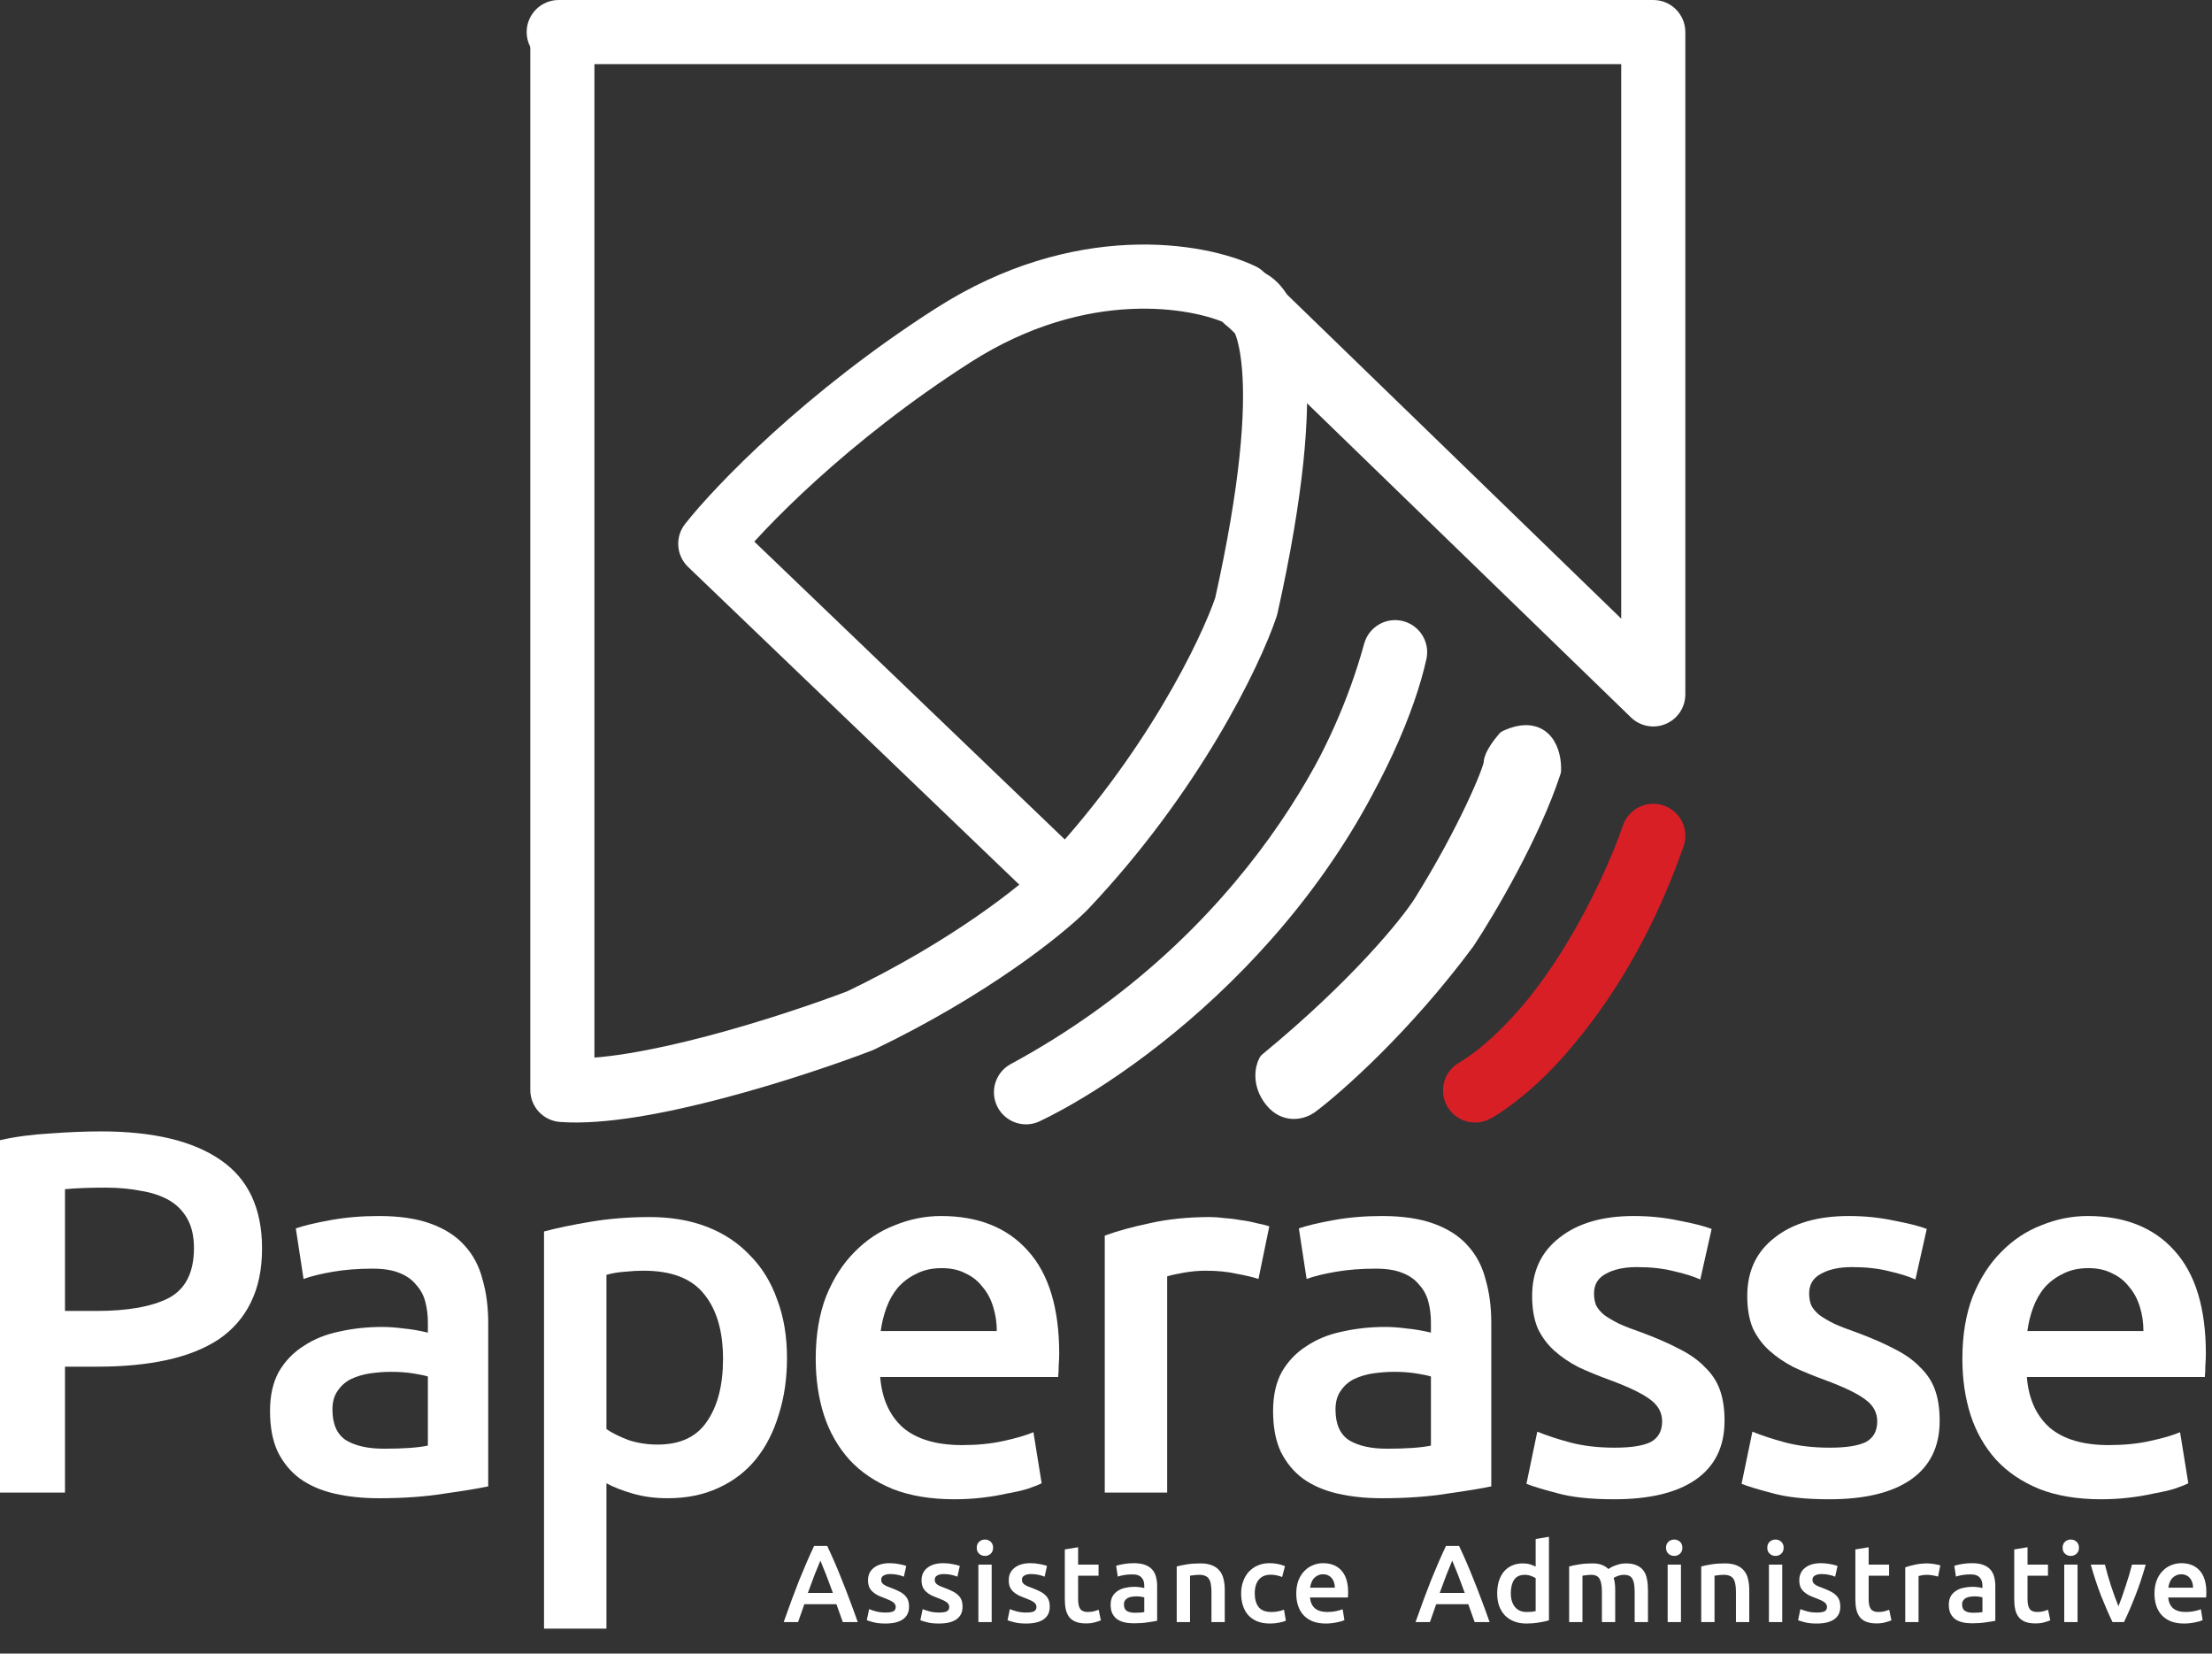 <svg width="483" height="361" viewBox="0 0 483 361" fill="none" xmlns="http://www.w3.org/2000/svg">
<rect x="0" y="0" width="483" height="361" fill="#333333" stroke="none"/>
<path d="M22.077 247C33.416 247 42.089 249.065 48.096 253.195C54.179 257.325 57.22 263.783 57.22 272.569C57.22 277.149 56.394 281.092 54.742 284.396C53.165 287.625 50.837 290.29 47.758 292.393C44.68 294.42 40.925 295.922 36.495 296.898C32.064 297.875 26.995 298.363 21.288 298.363H14.192V325.846H0V248.915C3.304 248.164 6.946 247.676 10.926 247.451C14.981 247.15 18.698 247 22.077 247ZM23.091 259.277C19.486 259.277 16.52 259.39 14.192 259.615V286.198H21.063C27.897 286.198 33.153 285.259 36.833 283.382C40.512 281.43 42.352 277.788 42.352 272.456C42.352 269.903 41.864 267.763 40.887 266.036C39.911 264.309 38.56 262.957 36.833 261.981C35.105 261.005 33.04 260.329 30.637 259.953C28.31 259.503 25.794 259.277 23.091 259.277Z" fill="white"/>
<path d="M83.853 316.272C88.058 316.272 91.249 316.047 93.427 315.596V300.503C92.676 300.278 91.587 300.052 90.16 299.827C88.734 299.602 87.157 299.489 85.429 299.489C83.928 299.489 82.388 299.602 80.811 299.827C79.309 300.052 77.92 300.465 76.644 301.066C75.442 301.667 74.466 302.53 73.715 303.657C72.964 304.708 72.589 306.06 72.589 307.712C72.589 310.941 73.603 313.193 75.63 314.47C77.657 315.671 80.398 316.272 83.853 316.272ZM82.726 265.473C87.232 265.473 91.024 266.036 94.103 267.162C97.181 268.289 99.622 269.865 101.424 271.893C103.301 273.92 104.615 276.398 105.366 279.327C106.192 282.18 106.605 285.334 106.605 288.789V324.495C104.503 324.945 101.311 325.471 97.031 326.072C92.826 326.747 88.058 327.085 82.726 327.085C79.197 327.085 75.968 326.747 73.039 326.072C70.111 325.396 67.595 324.307 65.493 322.805C63.465 321.303 61.851 319.351 60.649 316.948C59.523 314.545 58.96 311.579 58.96 308.05C58.96 304.67 59.598 301.817 60.874 299.489C62.226 297.161 64.028 295.284 66.281 293.857C68.534 292.355 71.124 291.304 74.053 290.703C77.057 290.028 80.173 289.69 83.402 289.69C84.904 289.69 86.481 289.802 88.133 290.028C89.785 290.178 91.549 290.478 93.427 290.929V288.676C93.427 287.099 93.239 285.597 92.864 284.17C92.488 282.744 91.812 281.505 90.836 280.453C89.935 279.327 88.696 278.463 87.119 277.863C85.617 277.262 83.702 276.962 81.374 276.962C78.221 276.962 75.33 277.187 72.701 277.637C70.073 278.088 67.933 278.614 66.281 279.214L64.591 268.176C66.319 267.575 68.834 266.974 72.138 266.374C75.442 265.773 78.972 265.473 82.726 265.473Z" fill="white"/>
<path d="M157.876 296.673C157.876 290.591 156.486 285.86 153.708 282.481C151.005 279.102 146.612 277.412 140.529 277.412C139.253 277.412 137.901 277.487 136.475 277.637C135.123 277.713 133.771 277.938 132.42 278.313V311.992C133.621 312.818 135.198 313.606 137.15 314.357C139.178 315.033 141.318 315.371 143.571 315.371C148.527 315.371 152.131 313.681 154.384 310.302C156.712 306.923 157.876 302.38 157.876 296.673ZM171.843 296.448C171.843 300.953 171.242 305.083 170.041 308.838C168.914 312.593 167.262 315.822 165.084 318.525C162.907 321.228 160.166 323.331 156.862 324.833C153.633 326.334 149.953 327.085 145.823 327.085C143.045 327.085 140.492 326.747 138.164 326.072C135.836 325.396 133.921 324.645 132.42 323.819V355.546H118.79V268.852C121.569 268.101 124.985 267.387 129.04 266.712C133.095 266.036 137.376 265.698 141.881 265.698C146.537 265.698 150.704 266.411 154.384 267.838C158.063 269.265 161.18 271.33 163.733 274.033C166.361 276.661 168.351 279.89 169.703 283.72C171.129 287.474 171.843 291.717 171.843 296.448Z" fill="white"/>
<path d="M178.117 296.673C178.117 291.492 178.868 286.949 180.37 283.044C181.947 279.139 184.012 275.91 186.565 273.357C189.118 270.729 192.047 268.777 195.351 267.5C198.655 266.148 202.034 265.473 205.488 265.473C213.598 265.473 219.906 267.988 224.411 273.019C228.992 278.05 231.282 285.56 231.282 295.547C231.282 296.298 231.244 297.161 231.169 298.137C231.169 299.039 231.132 299.865 231.057 300.615H192.197C192.572 305.346 194.224 309.026 197.153 311.654C200.156 314.207 204.474 315.484 210.106 315.484C213.41 315.484 216.414 315.183 219.117 314.583C221.895 313.982 224.073 313.344 225.65 312.668L227.452 323.819C226.701 324.194 225.65 324.607 224.298 325.058C223.022 325.433 221.52 325.771 219.793 326.072C218.141 326.447 216.339 326.747 214.386 326.973C212.434 327.198 210.444 327.311 208.416 327.311C203.235 327.311 198.73 326.56 194.9 325.058C191.07 323.481 187.916 321.341 185.438 318.638C182.96 315.859 181.121 312.63 179.919 308.951C178.718 305.196 178.117 301.104 178.117 296.673ZM217.653 290.591C217.653 288.713 217.39 286.949 216.864 285.297C216.339 283.57 215.55 282.105 214.499 280.904C213.523 279.627 212.284 278.651 210.782 277.975C209.355 277.224 207.628 276.849 205.601 276.849C203.498 276.849 201.658 277.262 200.081 278.088C198.504 278.839 197.153 279.853 196.026 281.129C194.975 282.406 194.149 283.87 193.548 285.522C192.948 287.174 192.535 288.864 192.309 290.591H217.653Z" fill="white"/>
<path d="M274.793 279.214C273.666 278.839 272.089 278.463 270.062 278.088C268.109 277.637 265.819 277.412 263.191 277.412C261.689 277.412 260.075 277.562 258.347 277.863C256.695 278.163 255.532 278.426 254.856 278.651V325.846H241.227V269.753C243.855 268.777 247.121 267.876 251.026 267.049C255.006 266.148 259.399 265.698 264.205 265.698C265.106 265.698 266.157 265.773 267.359 265.923C268.56 265.998 269.761 266.148 270.963 266.374C272.164 266.524 273.328 266.749 274.455 267.049C275.581 267.275 276.482 267.5 277.158 267.725L274.793 279.214Z" fill="white"/>
<path d="M302.875 316.272C307.081 316.272 310.272 316.047 312.45 315.596V300.503C311.699 300.278 310.61 300.052 309.183 299.827C307.756 299.602 306.179 299.489 304.452 299.489C302.951 299.489 301.411 299.602 299.834 299.827C298.332 300.052 296.943 300.465 295.667 301.066C294.465 301.667 293.489 302.53 292.738 303.657C291.987 304.708 291.612 306.06 291.612 307.712C291.612 310.941 292.625 313.193 294.653 314.47C296.68 315.671 299.421 316.272 302.875 316.272ZM301.749 265.473C306.255 265.473 310.047 266.036 313.125 267.162C316.204 268.289 318.645 269.865 320.447 271.893C322.324 273.92 323.638 276.398 324.389 279.327C325.215 282.18 325.628 285.334 325.628 288.789V324.495C323.526 324.945 320.334 325.471 316.054 326.072C311.849 326.747 307.081 327.085 301.749 327.085C298.22 327.085 294.991 326.747 292.062 326.072C289.134 325.396 286.618 324.307 284.516 322.805C282.488 321.303 280.874 319.351 279.672 316.948C278.546 314.545 277.983 311.579 277.983 308.05C277.983 304.67 278.621 301.817 279.897 299.489C281.249 297.161 283.051 295.284 285.304 293.857C287.557 292.355 290.147 291.304 293.076 290.703C296.08 290.028 299.196 289.69 302.425 289.69C303.927 289.69 305.504 289.802 307.156 290.028C308.808 290.178 310.572 290.478 312.45 290.929V288.676C312.45 287.099 312.262 285.597 311.886 284.17C311.511 282.744 310.835 281.505 309.859 280.453C308.958 279.327 307.719 278.463 306.142 277.863C304.64 277.262 302.725 276.962 300.397 276.962C297.244 276.962 294.353 277.187 291.724 277.637C289.096 278.088 286.956 278.614 285.304 279.214L283.614 268.176C285.342 267.575 287.857 266.974 291.161 266.374C294.465 265.773 297.994 265.473 301.749 265.473Z" fill="white"/>
<path d="M352.569 316.047C356.173 316.047 358.801 315.634 360.453 314.808C362.105 313.907 362.932 312.405 362.932 310.302C362.932 308.35 362.03 306.735 360.228 305.459C358.501 304.182 355.61 302.793 351.555 301.291C349.077 300.39 346.787 299.452 344.684 298.475C342.657 297.424 340.892 296.223 339.39 294.871C337.888 293.519 336.687 291.905 335.786 290.028C334.96 288.075 334.547 285.71 334.547 282.931C334.547 277.525 336.537 273.282 340.517 270.203C344.496 267.049 349.903 265.473 356.736 265.473C360.191 265.473 363.495 265.81 366.649 266.486C369.802 267.087 372.168 267.688 373.745 268.289L371.267 279.327C369.765 278.651 367.85 278.05 365.522 277.525C363.194 276.924 360.491 276.624 357.412 276.624C354.634 276.624 352.381 277.112 350.654 278.088C348.927 278.989 348.063 280.416 348.063 282.368C348.063 283.344 348.214 284.208 348.514 284.959C348.889 285.71 349.49 286.423 350.316 287.099C351.142 287.7 352.231 288.338 353.583 289.014C354.934 289.615 356.586 290.253 358.539 290.929C361.768 292.13 364.508 293.332 366.761 294.533C369.014 295.659 370.854 296.974 372.28 298.475C373.782 299.902 374.871 301.554 375.547 303.431C376.223 305.309 376.561 307.561 376.561 310.19C376.561 315.822 374.458 320.102 370.253 323.03C366.123 325.884 360.191 327.311 352.456 327.311C347.275 327.311 343.107 326.86 339.953 325.959C336.8 325.133 334.584 324.457 333.308 323.931L335.673 312.555C337.701 313.381 340.104 314.17 342.882 314.92C345.736 315.671 348.964 316.047 352.569 316.047Z" fill="white"/>
<path d="M399.542 316.047C403.147 316.047 405.775 315.634 407.427 314.808C409.079 313.907 409.905 312.405 409.905 310.302C409.905 308.35 409.004 306.735 407.202 305.459C405.475 304.182 402.583 302.793 398.529 301.291C396.05 300.39 393.76 299.452 391.658 298.475C389.63 297.424 387.865 296.223 386.364 294.871C384.862 293.519 383.66 291.905 382.759 290.028C381.933 288.075 381.52 285.71 381.52 282.931C381.52 277.525 383.51 273.282 387.49 270.203C391.47 267.049 396.876 265.473 403.71 265.473C407.164 265.473 410.468 265.81 413.622 266.486C416.776 267.087 419.141 267.688 420.718 268.289L418.24 279.327C416.738 278.651 414.823 278.05 412.496 277.525C410.168 276.924 407.464 276.624 404.386 276.624C401.607 276.624 399.355 277.112 397.627 278.088C395.9 278.989 395.037 280.416 395.037 282.368C395.037 283.344 395.187 284.208 395.487 284.959C395.863 285.71 396.463 286.423 397.289 287.099C398.116 287.7 399.204 288.338 400.556 289.014C401.908 289.615 403.56 290.253 405.512 290.929C408.741 292.13 411.482 293.332 413.735 294.533C415.987 295.659 417.827 296.974 419.254 298.475C420.756 299.902 421.844 301.554 422.52 303.431C423.196 305.309 423.534 307.561 423.534 310.19C423.534 315.822 421.431 320.102 417.226 323.03C413.096 325.884 407.164 327.311 399.43 327.311C394.248 327.311 390.081 326.86 386.927 325.959C383.773 325.133 381.558 324.457 380.281 323.931L382.647 312.555C384.674 313.381 387.077 314.17 389.855 314.92C392.709 315.671 395.938 316.047 399.542 316.047Z" fill="white"/>
<path d="M428.494 296.673C428.494 291.492 429.245 286.949 430.746 283.044C432.323 279.139 434.388 275.91 436.941 273.357C439.495 270.729 442.423 268.777 445.727 267.5C449.031 266.148 452.41 265.473 455.865 265.473C463.974 265.473 470.282 267.988 474.788 273.019C479.368 278.05 481.659 285.56 481.659 295.547C481.659 296.298 481.621 297.161 481.546 298.137C481.546 299.039 481.508 299.865 481.433 300.615H442.573C442.949 305.346 444.601 309.026 447.529 311.654C450.533 314.207 454.851 315.484 460.483 315.484C463.787 315.484 466.79 315.183 469.494 314.583C472.272 313.982 474.45 313.344 476.027 312.668L477.829 323.819C477.078 324.194 476.027 324.607 474.675 325.058C473.399 325.433 471.897 325.771 470.17 326.072C468.518 326.447 466.715 326.747 464.763 326.973C462.811 327.198 460.821 327.311 458.793 327.311C453.612 327.311 449.106 326.56 445.277 325.058C441.447 323.481 438.293 321.341 435.815 318.638C433.337 315.859 431.497 312.63 430.296 308.951C429.094 305.196 428.494 301.104 428.494 296.673ZM468.029 290.591C468.029 288.713 467.767 286.949 467.241 285.297C466.715 283.57 465.927 282.105 464.876 280.904C463.899 279.627 462.66 278.651 461.159 277.975C459.732 277.224 458.005 276.849 455.977 276.849C453.875 276.849 452.035 277.262 450.458 278.088C448.881 278.839 447.529 279.853 446.403 281.129C445.352 282.406 444.526 283.87 443.925 285.522C443.324 287.174 442.911 288.864 442.686 290.591H468.029Z" fill="white"/>
<path d="M184.032 354.126C183.808 353.47 183.576 352.822 183.336 352.182C183.096 351.542 182.864 350.886 182.64 350.214H175.632C175.408 350.886 175.176 351.55 174.936 352.206C174.712 352.846 174.488 353.486 174.264 354.126H171.12C171.744 352.35 172.336 350.71 172.896 349.206C173.456 347.702 174 346.278 174.528 344.934C175.072 343.59 175.608 342.31 176.136 341.094C176.664 339.878 177.208 338.678 177.768 337.494H180.624C181.184 338.678 181.728 339.878 182.256 341.094C182.784 342.31 183.312 343.59 183.84 344.934C184.384 346.278 184.936 347.702 185.496 349.206C186.072 350.71 186.672 352.35 187.296 354.126H184.032ZM179.136 340.71C178.768 341.558 178.344 342.59 177.864 343.806C177.4 345.022 176.912 346.342 176.4 347.766H181.872C181.36 346.342 180.864 345.014 180.384 343.782C179.904 342.55 179.488 341.526 179.136 340.71ZM193.376 352.038C194.144 352.038 194.704 351.95 195.056 351.774C195.408 351.582 195.584 351.262 195.584 350.814C195.584 350.398 195.392 350.054 195.008 349.782C194.64 349.51 194.024 349.214 193.16 348.894C192.632 348.702 192.144 348.502 191.696 348.294C191.264 348.07 190.888 347.814 190.568 347.526C190.248 347.238 189.992 346.894 189.8 346.494C189.624 346.078 189.536 345.574 189.536 344.982C189.536 343.83 189.96 342.926 190.808 342.27C191.656 341.598 192.808 341.262 194.264 341.262C195 341.262 195.704 341.334 196.376 341.478C197.048 341.606 197.552 341.734 197.888 341.862L197.36 344.214C197.04 344.07 196.632 343.942 196.136 343.83C195.64 343.702 195.064 343.638 194.408 343.638C193.816 343.638 193.336 343.742 192.968 343.95C192.6 344.142 192.416 344.446 192.416 344.862C192.416 345.07 192.448 345.254 192.512 345.414C192.592 345.574 192.72 345.726 192.896 345.87C193.072 345.998 193.304 346.134 193.592 346.278C193.88 346.406 194.232 346.542 194.648 346.686C195.336 346.942 195.92 347.198 196.4 347.454C196.88 347.694 197.272 347.974 197.576 348.294C197.896 348.598 198.128 348.95 198.272 349.35C198.416 349.75 198.488 350.23 198.488 350.79C198.488 351.99 198.04 352.902 197.144 353.526C196.264 354.134 195 354.438 193.352 354.438C192.248 354.438 191.36 354.342 190.688 354.15C190.016 353.974 189.544 353.83 189.272 353.718L189.776 351.294C190.208 351.47 190.72 351.638 191.312 351.798C191.92 351.958 192.608 352.038 193.376 352.038ZM205.065 352.038C205.833 352.038 206.393 351.95 206.745 351.774C207.097 351.582 207.273 351.262 207.273 350.814C207.273 350.398 207.081 350.054 206.697 349.782C206.329 349.51 205.713 349.214 204.849 348.894C204.321 348.702 203.833 348.502 203.385 348.294C202.953 348.07 202.577 347.814 202.257 347.526C201.937 347.238 201.681 346.894 201.489 346.494C201.313 346.078 201.225 345.574 201.225 344.982C201.225 343.83 201.649 342.926 202.497 342.27C203.345 341.598 204.497 341.262 205.953 341.262C206.689 341.262 207.393 341.334 208.065 341.478C208.737 341.606 209.241 341.734 209.577 341.862L209.049 344.214C208.729 344.07 208.321 343.942 207.825 343.83C207.329 343.702 206.753 343.638 206.097 343.638C205.505 343.638 205.025 343.742 204.657 343.95C204.289 344.142 204.105 344.446 204.105 344.862C204.105 345.07 204.137 345.254 204.201 345.414C204.281 345.574 204.409 345.726 204.585 345.87C204.761 345.998 204.993 346.134 205.281 346.278C205.569 346.406 205.921 346.542 206.337 346.686C207.025 346.942 207.609 347.198 208.089 347.454C208.569 347.694 208.961 347.974 209.265 348.294C209.585 348.598 209.817 348.95 209.961 349.35C210.105 349.75 210.177 350.23 210.177 350.79C210.177 351.99 209.729 352.902 208.833 353.526C207.953 354.134 206.689 354.438 205.041 354.438C203.937 354.438 203.049 354.342 202.377 354.15C201.705 353.974 201.233 353.83 200.961 353.718L201.465 351.294C201.897 351.47 202.409 351.638 203.001 351.798C203.609 351.958 204.297 352.038 205.065 352.038ZM216.538 354.126H213.634V341.574H216.538V354.126ZM216.85 337.902C216.85 338.446 216.674 338.878 216.322 339.198C215.97 339.518 215.554 339.678 215.074 339.678C214.578 339.678 214.154 339.518 213.802 339.198C213.45 338.878 213.274 338.446 213.274 337.902C213.274 337.342 213.45 336.902 213.802 336.582C214.154 336.262 214.578 336.102 215.074 336.102C215.554 336.102 215.97 336.262 216.322 336.582C216.674 336.902 216.85 337.342 216.85 337.902ZM224.106 352.038C224.874 352.038 225.434 351.95 225.786 351.774C226.138 351.582 226.314 351.262 226.314 350.814C226.314 350.398 226.122 350.054 225.738 349.782C225.37 349.51 224.754 349.214 223.89 348.894C223.362 348.702 222.874 348.502 222.426 348.294C221.994 348.07 221.618 347.814 221.298 347.526C220.978 347.238 220.722 346.894 220.53 346.494C220.354 346.078 220.266 345.574 220.266 344.982C220.266 343.83 220.69 342.926 221.538 342.27C222.386 341.598 223.538 341.262 224.994 341.262C225.73 341.262 226.434 341.334 227.106 341.478C227.778 341.606 228.282 341.734 228.618 341.862L228.09 344.214C227.77 344.07 227.362 343.942 226.866 343.83C226.37 343.702 225.794 343.638 225.138 343.638C224.546 343.638 224.066 343.742 223.698 343.95C223.33 344.142 223.146 344.446 223.146 344.862C223.146 345.07 223.178 345.254 223.242 345.414C223.322 345.574 223.45 345.726 223.626 345.87C223.802 345.998 224.034 346.134 224.322 346.278C224.61 346.406 224.962 346.542 225.378 346.686C226.066 346.942 226.65 347.198 227.13 347.454C227.61 347.694 228.002 347.974 228.306 348.294C228.626 348.598 228.858 348.95 229.002 349.35C229.146 349.75 229.218 350.23 229.218 350.79C229.218 351.99 228.77 352.902 227.874 353.526C226.994 354.134 225.73 354.438 224.082 354.438C222.978 354.438 222.09 354.342 221.418 354.15C220.746 353.974 220.274 353.83 220.002 353.718L220.506 351.294C220.938 351.47 221.45 351.638 222.042 351.798C222.65 351.958 223.338 352.038 224.106 352.038ZM232.507 338.262L235.411 337.782V341.574H239.875V343.998H235.411V349.11C235.411 350.118 235.571 350.838 235.891 351.27C236.211 351.702 236.755 351.918 237.523 351.918C238.051 351.918 238.515 351.862 238.915 351.75C239.331 351.638 239.659 351.534 239.899 351.438L240.379 353.742C240.043 353.886 239.603 354.03 239.059 354.174C238.515 354.334 237.875 354.414 237.139 354.414C236.243 354.414 235.491 354.294 234.883 354.054C234.291 353.814 233.819 353.47 233.467 353.022C233.115 352.558 232.867 352.006 232.723 351.366C232.579 350.71 232.507 349.966 232.507 349.134V338.262ZM247.818 352.086C248.714 352.086 249.394 352.038 249.858 351.942V348.726C249.698 348.678 249.466 348.63 249.162 348.582C248.858 348.534 248.522 348.51 248.154 348.51C247.834 348.51 247.506 348.534 247.17 348.582C246.85 348.63 246.554 348.718 246.282 348.846C246.026 348.974 245.818 349.158 245.658 349.398C245.498 349.622 245.418 349.91 245.418 350.262C245.418 350.95 245.634 351.43 246.066 351.702C246.498 351.958 247.082 352.086 247.818 352.086ZM247.578 341.262C248.538 341.262 249.346 341.382 250.002 341.622C250.658 341.862 251.178 342.198 251.562 342.63C251.962 343.062 252.242 343.59 252.402 344.214C252.578 344.822 252.666 345.494 252.666 346.23V353.838C252.218 353.934 251.538 354.046 250.626 354.174C249.73 354.318 248.714 354.39 247.578 354.39C246.826 354.39 246.138 354.318 245.514 354.174C244.89 354.03 244.354 353.798 243.906 353.478C243.474 353.158 243.13 352.742 242.874 352.23C242.634 351.718 242.514 351.086 242.514 350.334C242.514 349.614 242.65 349.006 242.922 348.51C243.21 348.014 243.594 347.614 244.074 347.31C244.554 346.99 245.106 346.766 245.73 346.638C246.37 346.494 247.034 346.422 247.722 346.422C248.042 346.422 248.378 346.446 248.73 346.494C249.082 346.526 249.458 346.59 249.858 346.686V346.206C249.858 345.87 249.818 345.55 249.738 345.246C249.658 344.942 249.514 344.678 249.306 344.454C249.114 344.214 248.85 344.03 248.514 343.902C248.194 343.774 247.786 343.71 247.29 343.71C246.618 343.71 246.002 343.758 245.442 343.854C244.882 343.95 244.426 344.062 244.074 344.19L243.714 341.838C244.082 341.71 244.618 341.582 245.322 341.454C246.026 341.326 246.778 341.262 247.578 341.262ZM256.943 341.982C257.503 341.822 258.231 341.67 259.127 341.526C260.023 341.382 261.015 341.31 262.103 341.31C263.127 341.31 263.983 341.454 264.671 341.742C265.359 342.014 265.903 342.406 266.303 342.918C266.719 343.414 267.007 344.022 267.167 344.742C267.343 345.446 267.431 346.222 267.431 347.07V354.126H264.527V347.526C264.527 346.854 264.479 346.286 264.383 345.822C264.303 345.342 264.159 344.958 263.951 344.67C263.759 344.366 263.487 344.15 263.135 344.022C262.799 343.878 262.383 343.806 261.887 343.806C261.519 343.806 261.135 343.83 260.735 343.878C260.335 343.926 260.039 343.966 259.847 343.998V354.126H256.943V341.982ZM271.006 347.862C271.006 346.934 271.15 346.07 271.438 345.27C271.726 344.454 272.134 343.75 272.662 343.158C273.206 342.566 273.862 342.102 274.63 341.766C275.398 341.43 276.262 341.262 277.222 341.262C278.406 341.262 279.526 341.478 280.582 341.91L279.958 344.286C279.622 344.142 279.238 344.022 278.806 343.926C278.39 343.83 277.942 343.782 277.462 343.782C276.326 343.782 275.462 344.142 274.87 344.862C274.278 345.566 273.982 346.566 273.982 347.862C273.982 349.11 274.262 350.102 274.822 350.838C275.382 351.558 276.326 351.918 277.654 351.918C278.15 351.918 278.638 351.87 279.118 351.774C279.598 351.678 280.014 351.558 280.366 351.414L280.774 353.814C280.454 353.974 279.966 354.118 279.31 354.246C278.67 354.374 278.006 354.438 277.318 354.438C276.246 354.438 275.31 354.278 274.51 353.958C273.726 353.622 273.07 353.166 272.542 352.59C272.03 351.998 271.646 351.302 271.39 350.502C271.134 349.686 271.006 348.806 271.006 347.862ZM283.046 347.91C283.046 346.806 283.206 345.838 283.526 345.006C283.862 344.174 284.302 343.486 284.846 342.942C285.39 342.382 286.014 341.966 286.718 341.694C287.422 341.406 288.142 341.262 288.878 341.262C290.606 341.262 291.95 341.798 292.91 342.87C293.886 343.942 294.374 345.542 294.374 347.67C294.374 347.83 294.366 348.014 294.35 348.222C294.35 348.414 294.342 348.59 294.326 348.75H286.046C286.126 349.758 286.478 350.542 287.102 351.102C287.742 351.646 288.662 351.918 289.862 351.918C290.566 351.918 291.206 351.854 291.782 351.726C292.374 351.598 292.838 351.462 293.174 351.318L293.558 353.694C293.398 353.774 293.174 353.862 292.886 353.958C292.614 354.038 292.294 354.11 291.926 354.174C291.574 354.254 291.19 354.318 290.774 354.366C290.358 354.414 289.934 354.438 289.502 354.438C288.398 354.438 287.438 354.278 286.622 353.958C285.806 353.622 285.134 353.166 284.606 352.59C284.078 351.998 283.686 351.31 283.43 350.526C283.174 349.726 283.046 348.854 283.046 347.91ZM291.47 346.614C291.47 346.214 291.414 345.838 291.302 345.486C291.19 345.118 291.022 344.806 290.798 344.55C290.59 344.278 290.326 344.07 290.006 343.926C289.702 343.766 289.334 343.686 288.902 343.686C288.454 343.686 288.062 343.774 287.726 343.95C287.39 344.11 287.102 344.326 286.862 344.598C286.638 344.87 286.462 345.182 286.334 345.534C286.206 345.886 286.118 346.246 286.07 346.614H291.47ZM322 354.126C321.776 353.47 321.544 352.822 321.304 352.182C321.064 351.542 320.832 350.886 320.608 350.214H313.6C313.376 350.886 313.144 351.55 312.904 352.206C312.68 352.846 312.456 353.486 312.232 354.126H309.088C309.712 352.35 310.304 350.71 310.864 349.206C311.424 347.702 311.968 346.278 312.496 344.934C313.04 343.59 313.576 342.31 314.104 341.094C314.632 339.878 315.176 338.678 315.736 337.494H318.592C319.152 338.678 319.696 339.878 320.224 341.094C320.752 342.31 321.28 343.59 321.808 344.934C322.352 346.278 322.904 347.702 323.464 349.206C324.04 350.71 324.64 352.35 325.264 354.126H322ZM317.104 340.71C316.736 341.558 316.312 342.59 315.832 343.806C315.368 345.022 314.88 346.342 314.368 347.766H319.84C319.328 346.342 318.832 345.014 318.352 343.782C317.872 342.55 317.456 341.526 317.104 340.71ZM329.894 347.814C329.894 349.094 330.198 350.102 330.806 350.838C331.414 351.558 332.254 351.918 333.326 351.918C333.79 351.918 334.182 351.902 334.502 351.87C334.838 351.822 335.11 351.774 335.318 351.726V344.526C335.062 344.35 334.718 344.19 334.286 344.046C333.87 343.886 333.422 343.806 332.942 343.806C331.886 343.806 331.11 344.166 330.614 344.886C330.134 345.606 329.894 346.582 329.894 347.814ZM338.222 353.742C337.646 353.918 336.918 354.078 336.038 354.222C335.174 354.366 334.262 354.438 333.302 354.438C332.31 354.438 331.422 354.286 330.638 353.982C329.854 353.678 329.182 353.246 328.622 352.686C328.078 352.11 327.654 351.422 327.35 350.622C327.062 349.806 326.918 348.894 326.918 347.886C326.918 346.894 327.038 345.998 327.278 345.198C327.534 344.382 327.902 343.686 328.382 343.11C328.862 342.534 329.446 342.094 330.134 341.79C330.822 341.47 331.614 341.31 332.51 341.31C333.118 341.31 333.654 341.382 334.118 341.526C334.582 341.67 334.982 341.83 335.318 342.006V335.982L338.222 335.502V353.742ZM349.783 347.526C349.783 346.214 349.615 345.27 349.279 344.694C348.959 344.102 348.351 343.806 347.455 343.806C347.135 343.806 346.783 343.83 346.399 343.878C346.015 343.926 345.727 343.966 345.535 343.998V354.126H342.631V341.982C343.191 341.822 343.919 341.67 344.815 341.526C345.727 341.382 346.687 341.31 347.695 341.31C348.559 341.31 349.263 341.422 349.807 341.646C350.367 341.87 350.831 342.166 351.199 342.534C351.375 342.406 351.599 342.27 351.871 342.126C352.143 341.982 352.447 341.854 352.783 341.742C353.119 341.614 353.471 341.51 353.839 341.43C354.223 341.35 354.607 341.31 354.991 341.31C355.967 341.31 356.767 341.454 357.391 341.742C358.031 342.014 358.527 342.406 358.879 342.918C359.247 343.414 359.495 344.022 359.623 344.742C359.767 345.446 359.839 346.222 359.839 347.07V354.126H356.935V347.526C356.935 346.214 356.775 345.27 356.455 344.694C356.135 344.102 355.519 343.806 354.607 343.806C354.143 343.806 353.703 343.886 353.287 344.046C352.871 344.19 352.559 344.334 352.351 344.478C352.479 344.878 352.567 345.302 352.615 345.75C352.663 346.198 352.687 346.678 352.687 347.19V354.126H349.783V347.526ZM367.045 354.126H364.141V341.574H367.045V354.126ZM367.357 337.902C367.357 338.446 367.181 338.878 366.829 339.198C366.477 339.518 366.061 339.678 365.581 339.678C365.085 339.678 364.661 339.518 364.309 339.198C363.957 338.878 363.781 338.446 363.781 337.902C363.781 337.342 363.957 336.902 364.309 336.582C364.661 336.262 365.085 336.102 365.581 336.102C366.061 336.102 366.477 336.262 366.829 336.582C367.181 336.902 367.357 337.342 367.357 337.902ZM371.47 341.982C372.03 341.822 372.758 341.67 373.654 341.526C374.55 341.382 375.542 341.31 376.63 341.31C377.654 341.31 378.51 341.454 379.198 341.742C379.886 342.014 380.43 342.406 380.83 342.918C381.246 343.414 381.534 344.022 381.694 344.742C381.87 345.446 381.958 346.222 381.958 347.07V354.126H379.054V347.526C379.054 346.854 379.006 346.286 378.91 345.822C378.83 345.342 378.686 344.958 378.478 344.67C378.286 344.366 378.014 344.15 377.662 344.022C377.326 343.878 376.91 343.806 376.414 343.806C376.046 343.806 375.662 343.83 375.262 343.878C374.862 343.926 374.566 343.966 374.374 343.998V354.126H371.47V341.982ZM389.157 354.126H386.253V341.574H389.157V354.126ZM389.469 337.902C389.469 338.446 389.293 338.878 388.941 339.198C388.589 339.518 388.173 339.678 387.693 339.678C387.197 339.678 386.773 339.518 386.421 339.198C386.069 338.878 385.893 338.446 385.893 337.902C385.893 337.342 386.069 336.902 386.421 336.582C386.773 336.262 387.197 336.102 387.693 336.102C388.173 336.102 388.589 336.262 388.941 336.582C389.293 336.902 389.469 337.342 389.469 337.902ZM396.725 352.038C397.493 352.038 398.053 351.95 398.405 351.774C398.757 351.582 398.933 351.262 398.933 350.814C398.933 350.398 398.741 350.054 398.357 349.782C397.989 349.51 397.373 349.214 396.509 348.894C395.981 348.702 395.493 348.502 395.045 348.294C394.613 348.07 394.237 347.814 393.917 347.526C393.597 347.238 393.341 346.894 393.149 346.494C392.973 346.078 392.885 345.574 392.885 344.982C392.885 343.83 393.309 342.926 394.157 342.27C395.005 341.598 396.157 341.262 397.613 341.262C398.349 341.262 399.053 341.334 399.725 341.478C400.397 341.606 400.901 341.734 401.237 341.862L400.709 344.214C400.389 344.07 399.981 343.942 399.485 343.83C398.989 343.702 398.413 343.638 397.757 343.638C397.165 343.638 396.685 343.742 396.317 343.95C395.949 344.142 395.765 344.446 395.765 344.862C395.765 345.07 395.797 345.254 395.861 345.414C395.941 345.574 396.069 345.726 396.245 345.87C396.421 345.998 396.653 346.134 396.941 346.278C397.229 346.406 397.581 346.542 397.997 346.686C398.685 346.942 399.269 347.198 399.749 347.454C400.229 347.694 400.621 347.974 400.925 348.294C401.245 348.598 401.477 348.95 401.621 349.35C401.765 349.75 401.837 350.23 401.837 350.79C401.837 351.99 401.389 352.902 400.493 353.526C399.613 354.134 398.349 354.438 396.701 354.438C395.597 354.438 394.709 354.342 394.037 354.15C393.365 353.974 392.893 353.83 392.621 353.718L393.125 351.294C393.557 351.47 394.069 351.638 394.661 351.798C395.269 351.958 395.957 352.038 396.725 352.038ZM405.126 338.262L408.03 337.782V341.574H412.494V343.998H408.03V349.11C408.03 350.118 408.19 350.838 408.51 351.27C408.83 351.702 409.374 351.918 410.142 351.918C410.67 351.918 411.134 351.862 411.534 351.75C411.95 351.638 412.278 351.534 412.518 351.438L412.998 353.742C412.662 353.886 412.222 354.03 411.678 354.174C411.134 354.334 410.494 354.414 409.758 354.414C408.862 354.414 408.11 354.294 407.502 354.054C406.91 353.814 406.438 353.47 406.086 353.022C405.734 352.558 405.486 352.006 405.342 351.366C405.198 350.71 405.126 349.966 405.126 349.134V338.262ZM423.173 344.19C422.933 344.11 422.597 344.03 422.165 343.95C421.749 343.854 421.261 343.806 420.701 343.806C420.381 343.806 420.037 343.838 419.669 343.902C419.317 343.966 419.069 344.022 418.925 344.07V354.126H416.021V342.174C416.581 341.966 417.277 341.774 418.109 341.598C418.957 341.406 419.893 341.31 420.917 341.31C421.109 341.31 421.333 341.326 421.589 341.358C421.845 341.374 422.101 341.406 422.357 341.454C422.613 341.486 422.861 341.534 423.101 341.598C423.341 341.646 423.533 341.694 423.677 341.742L423.173 344.19ZM430.837 352.086C431.733 352.086 432.413 352.038 432.877 351.942V348.726C432.717 348.678 432.485 348.63 432.181 348.582C431.877 348.534 431.541 348.51 431.173 348.51C430.853 348.51 430.525 348.534 430.189 348.582C429.869 348.63 429.573 348.718 429.301 348.846C429.045 348.974 428.837 349.158 428.677 349.398C428.517 349.622 428.437 349.91 428.437 350.262C428.437 350.95 428.653 351.43 429.085 351.702C429.517 351.958 430.101 352.086 430.837 352.086ZM430.597 341.262C431.557 341.262 432.365 341.382 433.021 341.622C433.677 341.862 434.197 342.198 434.581 342.63C434.981 343.062 435.261 343.59 435.421 344.214C435.597 344.822 435.685 345.494 435.685 346.23V353.838C435.237 353.934 434.557 354.046 433.645 354.174C432.749 354.318 431.733 354.39 430.597 354.39C429.845 354.39 429.157 354.318 428.533 354.174C427.909 354.03 427.373 353.798 426.925 353.478C426.493 353.158 426.149 352.742 425.893 352.23C425.653 351.718 425.533 351.086 425.533 350.334C425.533 349.614 425.669 349.006 425.941 348.51C426.229 348.014 426.613 347.614 427.093 347.31C427.573 346.99 428.125 346.766 428.749 346.638C429.389 346.494 430.053 346.422 430.741 346.422C431.061 346.422 431.397 346.446 431.749 346.494C432.101 346.526 432.477 346.59 432.877 346.686V346.206C432.877 345.87 432.837 345.55 432.757 345.246C432.677 344.942 432.533 344.678 432.325 344.454C432.133 344.214 431.869 344.03 431.533 343.902C431.213 343.774 430.805 343.71 430.309 343.71C429.637 343.71 429.021 343.758 428.461 343.854C427.901 343.95 427.445 344.062 427.093 344.19L426.733 341.838C427.101 341.71 427.637 341.582 428.341 341.454C429.045 341.326 429.797 341.262 430.597 341.262ZM439.817 338.262L442.721 337.782V341.574H447.185V343.998H442.721V349.11C442.721 350.118 442.881 350.838 443.201 351.27C443.521 351.702 444.065 351.918 444.833 351.918C445.361 351.918 445.825 351.862 446.225 351.75C446.641 351.638 446.969 351.534 447.209 351.438L447.689 353.742C447.353 353.886 446.913 354.03 446.369 354.174C445.825 354.334 445.185 354.414 444.449 354.414C443.553 354.414 442.801 354.294 442.193 354.054C441.601 353.814 441.129 353.47 440.777 353.022C440.425 352.558 440.177 352.006 440.033 351.366C439.889 350.71 439.817 349.966 439.817 349.134V338.262ZM453.641 354.126H450.737V341.574H453.641V354.126ZM453.953 337.902C453.953 338.446 453.777 338.878 453.425 339.198C453.073 339.518 452.657 339.678 452.177 339.678C451.681 339.678 451.257 339.518 450.905 339.198C450.553 338.878 450.377 338.446 450.377 337.902C450.377 337.342 450.553 336.902 450.905 336.582C451.257 336.262 451.681 336.102 452.177 336.102C452.657 336.102 453.073 336.262 453.425 336.582C453.777 336.902 453.953 337.342 453.953 337.902ZM461.281 354.126C460.481 352.478 459.657 350.59 458.809 348.462C457.977 346.318 457.217 344.022 456.529 341.574H459.625C459.801 342.278 460.001 343.038 460.225 343.854C460.465 344.654 460.713 345.462 460.969 346.278C461.241 347.078 461.513 347.862 461.785 348.63C462.073 349.382 462.337 350.062 462.577 350.67C462.817 350.062 463.073 349.382 463.345 348.63C463.617 347.862 463.881 347.078 464.137 346.278C464.409 345.462 464.665 344.654 464.905 343.854C465.145 343.038 465.353 342.278 465.529 341.574H468.529C467.841 344.022 467.073 346.318 466.225 348.462C465.393 350.59 464.577 352.478 463.777 354.126H461.281ZM470.441 347.91C470.441 346.806 470.601 345.838 470.921 345.006C471.257 344.174 471.697 343.486 472.241 342.942C472.785 342.382 473.409 341.966 474.113 341.694C474.817 341.406 475.537 341.262 476.273 341.262C478.001 341.262 479.345 341.798 480.305 342.87C481.281 343.942 481.769 345.542 481.769 347.67C481.769 347.83 481.761 348.014 481.745 348.222C481.745 348.414 481.737 348.59 481.721 348.75H473.441C473.521 349.758 473.873 350.542 474.497 351.102C475.137 351.646 476.057 351.918 477.257 351.918C477.961 351.918 478.601 351.854 479.177 351.726C479.769 351.598 480.233 351.462 480.569 351.318L480.953 353.694C480.793 353.774 480.569 353.862 480.281 353.958C480.009 354.038 479.689 354.11 479.321 354.174C478.969 354.254 478.585 354.318 478.169 354.366C477.753 354.414 477.329 354.438 476.897 354.438C475.793 354.438 474.833 354.278 474.017 353.958C473.201 353.622 472.529 353.166 472.001 352.59C471.473 351.998 471.081 351.31 470.825 350.526C470.569 349.726 470.441 348.854 470.441 347.91ZM478.865 346.614C478.865 346.214 478.809 345.838 478.697 345.486C478.585 345.118 478.417 344.806 478.193 344.55C477.985 344.278 477.721 344.07 477.401 343.926C477.097 343.766 476.729 343.686 476.297 343.686C475.849 343.686 475.457 343.774 475.121 343.95C474.785 344.11 474.497 344.326 474.257 344.598C474.033 344.87 473.857 345.182 473.729 345.534C473.601 345.886 473.513 346.246 473.465 346.614H478.865Z" fill="white"/>
<path d="M122 0C118.134 0 115 3.134 115 7C115 10.866 118.134 14 122 14V0ZM361 7H368C368 3.134 364.866 0 361 0V7ZM361 151.597L356.127 156.622C358.146 158.58 361.139 159.139 363.728 158.043C366.318 156.947 368 154.409 368 151.597H361ZM271.12 64.443L275.993 59.417C275.448 58.889 274.822 58.453 274.138 58.127L271.12 64.443ZM208.203 73.158L204.435 67.259L204.435 67.259L208.203 73.158ZM155.092 118.716L149.59 114.388C147.364 117.218 147.648 121.275 150.247 123.768L155.092 118.716ZM122 14H361V0H122V14ZM354 7V151.597H368V7H354ZM365.873 146.572L275.993 59.417L266.247 69.468L356.127 156.622L365.873 146.572ZM274.138 58.127C262.699 52.661 234.382 48.128 204.435 67.259L211.972 79.057C237.588 62.693 260.748 67.245 268.102 70.759L274.138 58.127ZM204.435 67.259C175.99 85.431 156.203 105.981 149.59 114.388L160.594 123.044C166.238 115.869 184.854 96.381 211.972 79.057L204.435 67.259ZM150.247 123.768L225.828 196.264L235.519 186.161L159.938 113.664L150.247 123.768Z" fill="white"/>
<path d="M273.436 58.664C269.641 57.926 265.966 60.403 265.227 64.198C264.488 67.993 266.965 71.668 270.76 72.406L273.436 58.664ZM272.098 132.433L278.729 134.674C278.809 134.439 278.876 134.201 278.93 133.959L272.098 132.433ZM232.42 193.756L237.371 198.705C237.414 198.661 237.457 198.617 237.499 198.573L232.42 193.756ZM187.833 222.825L190.332 229.364C190.512 229.295 190.689 229.219 190.863 229.135L187.833 222.825ZM122.794 237.956H115.794C115.794 241.62 118.618 244.663 122.271 244.937L122.794 237.956ZM270.76 72.406C268.81 72.027 268.724 70.779 269.422 72.22C270.028 73.47 270.828 76.056 271.206 80.671C271.959 89.865 270.923 105.576 265.266 130.908L278.93 133.959C284.726 108.002 286.076 90.729 285.159 79.528C284.702 73.946 283.653 69.483 282.021 66.115C280.483 62.94 277.772 59.509 273.436 58.664L270.76 72.406ZM265.466 130.192C262.37 139.355 250.178 164.855 227.34 188.94L237.499 198.573C261.784 172.962 275.008 145.687 278.729 134.674L265.466 130.192ZM227.469 188.808C223.194 193.085 208.081 205.34 184.804 216.514L190.863 229.135C215.362 217.374 231.829 204.25 237.371 198.705L227.469 188.808ZM185.335 216.286C178.236 218.998 166.471 223.018 154.439 226.19C142.14 229.433 130.541 231.517 123.317 230.976L122.271 244.937C132.064 245.67 145.689 242.976 158.008 239.728C170.595 236.409 182.84 232.226 190.332 229.364L185.335 216.286ZM129.794 237.956V7H115.794V237.956H129.794Z" fill="white"/>
<path d="M304.624 142.38C303.185 148.922 299.806 158.413 293.988 169.245C274.425 206.665 241.041 230.331 224.031 238.457C260.231 218.866 282.154 191.281 293.988 169.245C298.321 160.958 301.975 151.997 304.624 142.38Z" fill="white"/>
<path d="M304.624 142.38C300.257 162.231 278.025 209.237 224.031 238.457C244.808 228.532 290.014 195.421 304.624 142.38Z" stroke="white" stroke-width="14" stroke-linejoin="round"/>
<path d="M361 182.479C360.725 183.282 360.416 184.143 360.074 185.056C354.059 201.339 346.354 213.649 339.203 222.389C335.467 227.049 331.35 231.32 326.902 234.76C325.054 236.221 323.424 237.316 322.093 238.06C323.735 237.075 325.339 235.969 326.902 234.76C330.408 231.988 334.695 227.898 339.203 222.389C349.199 209.92 356.473 194.661 360.074 185.056C360.387 184.207 360.696 183.348 361 182.479Z" fill="white"/>
<path d="M361 182.479C356.368 196.008 342.102 226.066 322.093 238.06C330.165 233.55 349.248 216.12 361 182.479Z" stroke="#D81F26" stroke-width="14" stroke-linejoin="round"/>
<path d="M278.421 239.648C275.88 236.472 276.569 233.296 277.23 232.105C296.922 215.907 307.932 202.329 310.976 197.565C320.902 181.684 326.46 168.186 326.46 166.598C326.46 165.327 328.312 162.892 329.239 161.834C336.861 158.34 338.502 164.613 338.37 168.186C333.924 181.843 324.078 198.491 319.711 205.108C306.053 223.529 291.258 236.604 285.568 240.839C284.244 241.765 280.962 242.824 278.421 239.648Z" fill="white" stroke="white" stroke-width="5" stroke-linejoin="round"/>
</svg>
